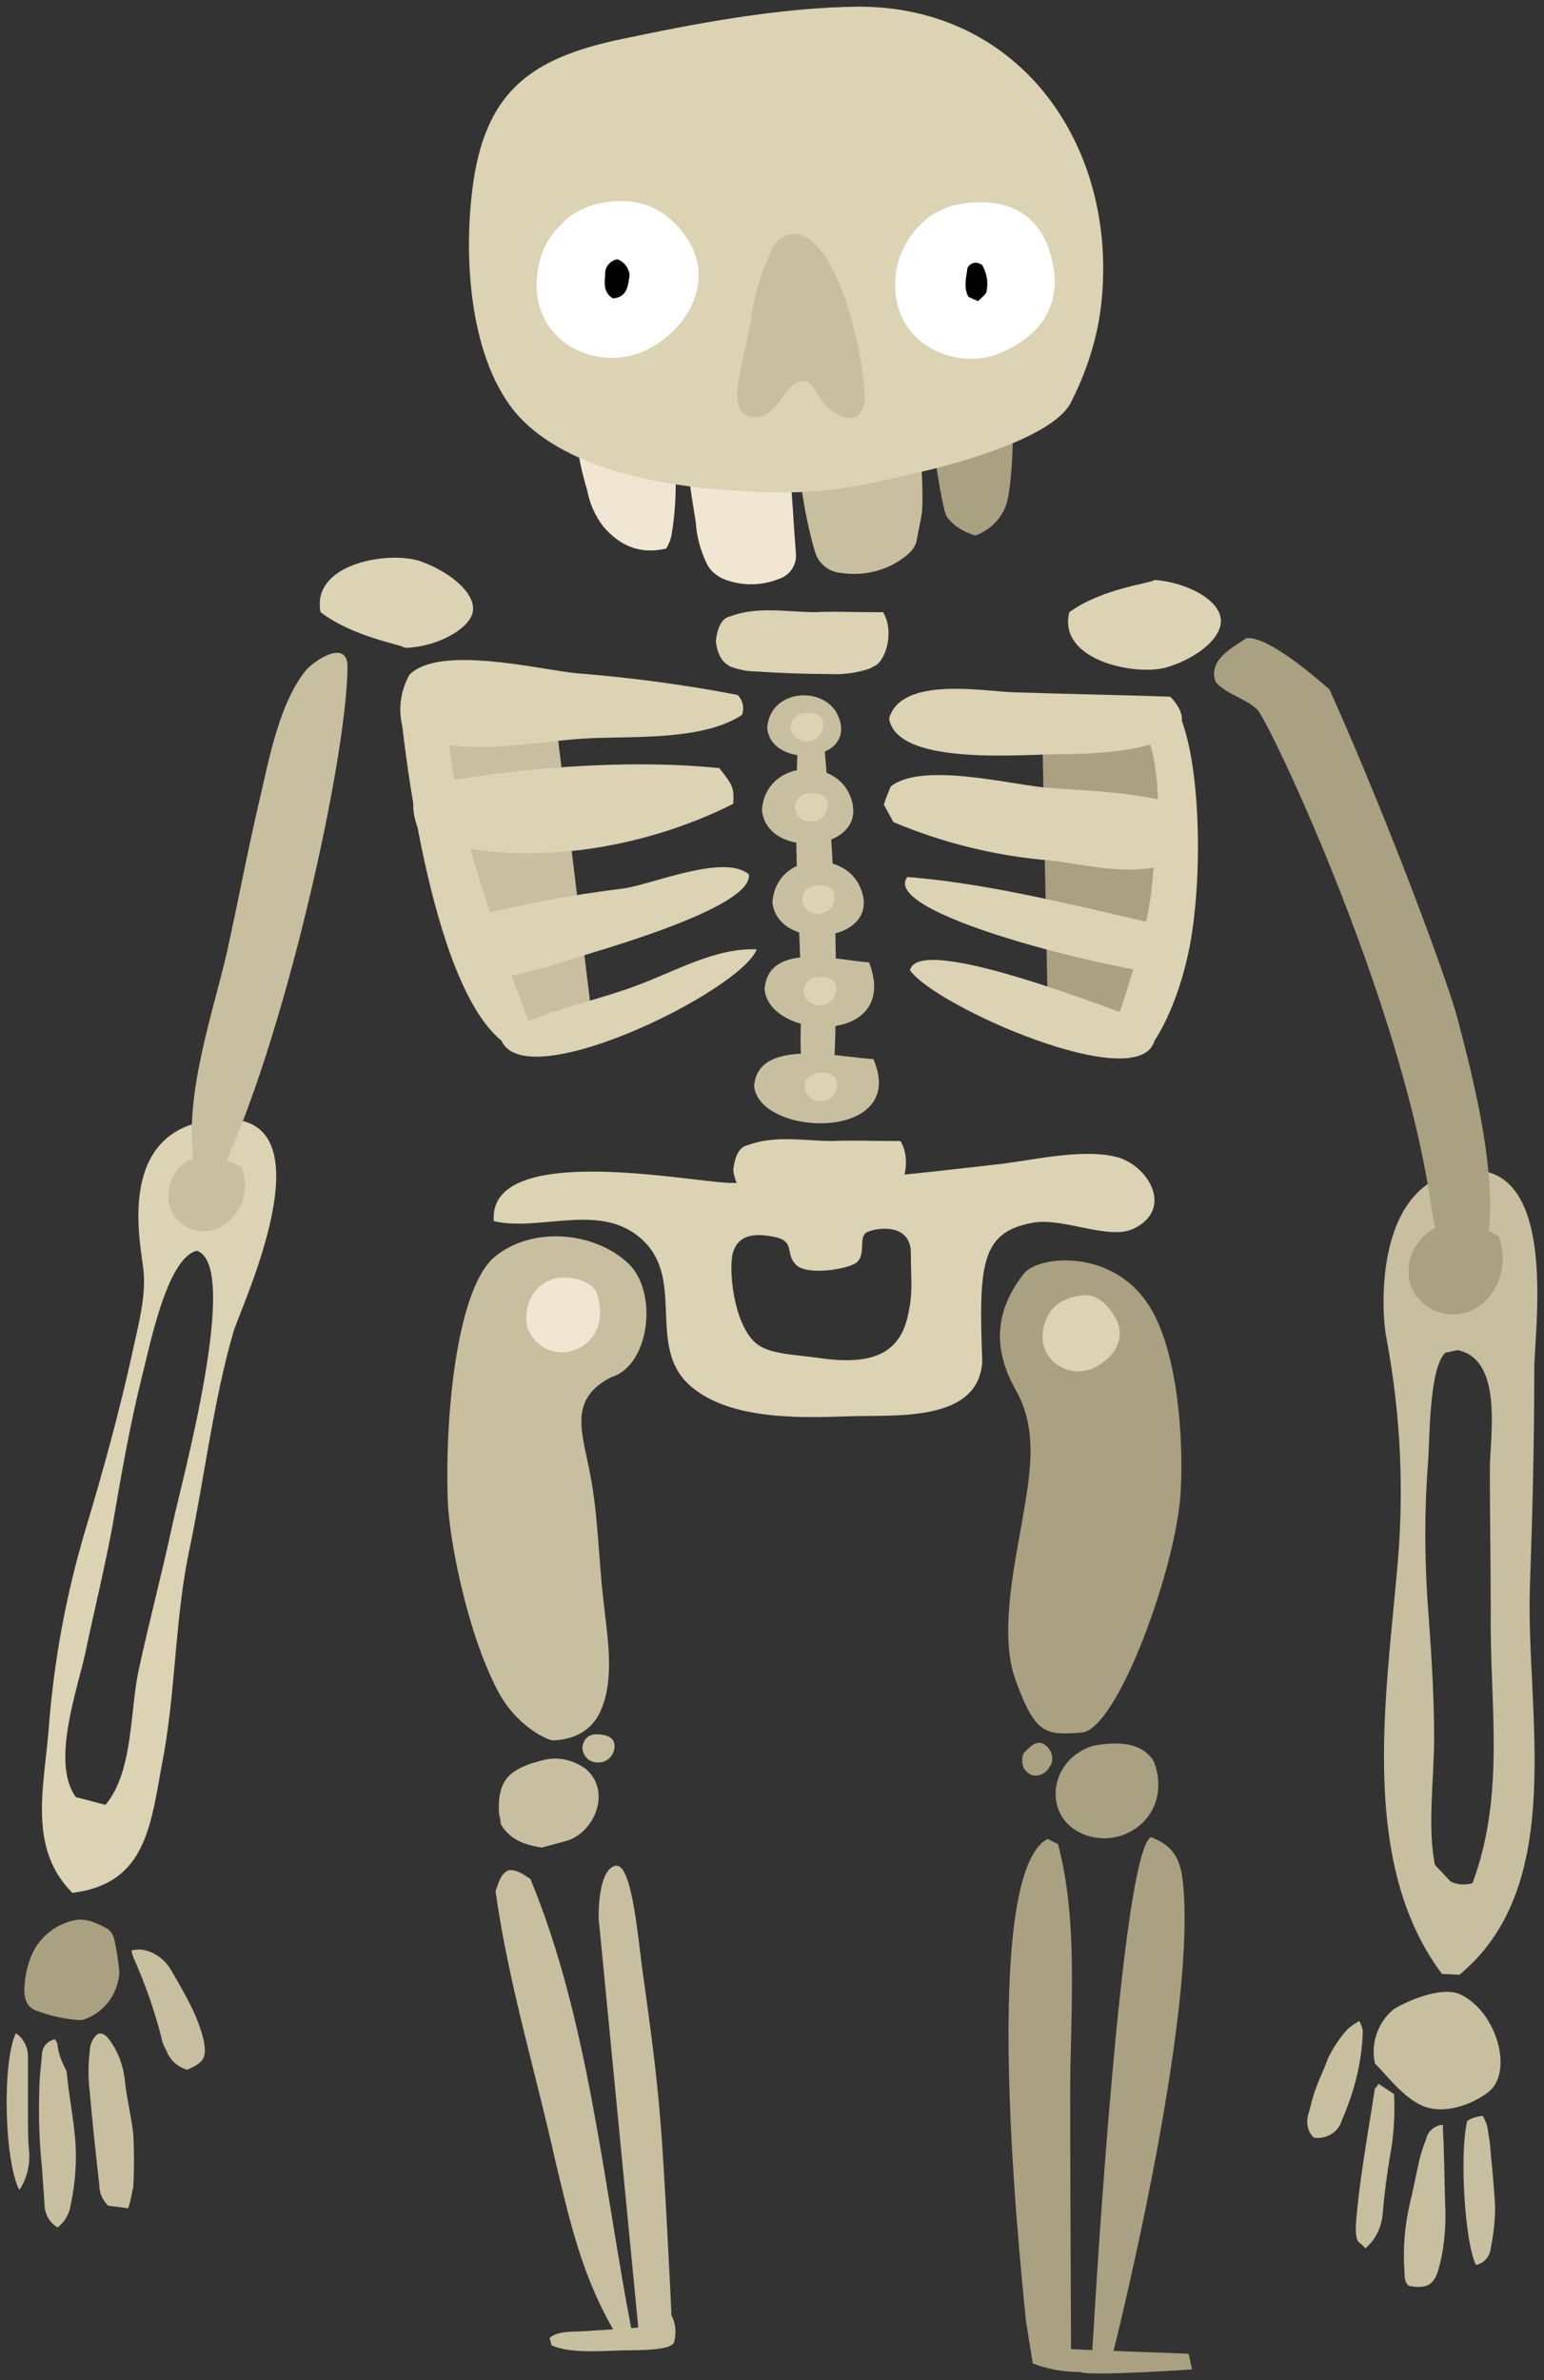 <svg xmlns="http://www.w3.org/2000/svg" xmlns:xlink="http://www.w3.org/1999/xlink" version="1.1" width="116.217" height="179.125" viewBox="0.229 0.262 116.217 179.125">
  <rect x="0.229" y="0.262" width="116.217" height="179.125" fill="#333333" stroke="none"/>
  <!-- Exported by Scratch - http://scratch.mit.edu/ -->
  <g id="ID0.9374103178270161">
    <g id="Page-1">
      <g id="skeleton-a-[fantasy,spooky,halloween,bones,monster,alex-eben-meyer]">
        <g id="RIGHT-FEMUR">
          <path id="Shape" fill="#AAA082" stroke="none" stroke-width="1" d="M 81.634 130.652 C 78.947 130.849 78.161 130.849 76.654 126.652 C 75.474 123.374 76.523 118.391 77.112 115.047 C 77.702 111.572 78.489 107.966 76.654 104.818 C 74.753 101.409 75.343 98.589 77.309 96.098 C 78.358 94.786 83.535 94.262 86.353 97.999 C 88.975 101.409 89.302 108.884 89.106 112.359 C 88.909 117.801 84.387 130.455 81.634 130.652 Z "/>
          <path id="Shape" fill="#DCD2B4" stroke="none" stroke-width="1" d="M 83.994 99.114 C 85.239 100.884 84.059 102.523 82.486 103.245 C 81.11 103.835 79.472 103.245 78.882 101.802 C 78.882 101.737 78.816 101.737 78.816 101.671 C 78.554 100.753 78.751 99.704 79.341 98.917 C 79.472 98.721 79.668 98.524 79.865 98.393 C 80.127 98.196 80.455 98.065 80.782 97.934 C 81.634 97.737 82.749 97.278 83.994 99.114 Z "/>
        </g>
        <g id="LEFT-FEMUR">
          <path id="Shape" fill="#C8BEA0" stroke="none" stroke-width="1" d="M 37.463 94.852 C 40.215 92.557 44.934 92.885 47.555 95.377 C 49.784 97.54 49.128 103.048 46.245 103.9 C 43.033 105.54 44.016 107.966 44.606 110.982 C 45.262 114.195 45.262 117.473 45.655 120.751 C 45.917 123.243 46.507 126.39 45.524 128.816 C 44.868 130.521 43.427 131.177 41.854 131.242 C 41.46 131.242 38.97 130.127 37.594 127.308 C 35.366 122.981 33.989 115.965 33.924 112.949 C 33.727 106.261 34.71 97.147 37.463 94.852 Z "/>
          <path id="Shape" fill="#F0E6D2" stroke="none" stroke-width="1" d="M 45.131 97.54 C 45.786 99.442 45.196 101.147 43.623 101.802 C 42.247 102.392 40.608 101.802 40.019 100.36 C 40.019 100.294 39.953 100.294 39.953 100.229 C 39.691 99.311 39.888 98.262 40.477 97.475 C 40.608 97.278 40.805 97.081 41.002 96.95 C 41.264 96.753 41.592 96.622 41.919 96.491 C 42.968 96.229 44.672 96.557 45.131 97.54 Z "/>
        </g>
        <g id="RIGHT-LEG-TIB-+-FIB">
          <path id="Shape" fill="#AAA082" stroke="none" stroke-width="1" d="M 82.451 177.123 C 82.718 172.48 84.684 139.495 86.877 138.52 C 87.926 138.979 88.975 139.504 89.237 141.667 C 90.357 150.931 85.109 172.885 84.047 177.188 C 86.703 177.293 89.695 177.402 89.695 177.402 L 89.958 178.582 C 89.958 178.582 82.159 179.107 81.569 178.779 C 80.324 178.779 79.144 178.582 77.964 178.123 L 77.44 174.845 C 78.423 174.517 79.341 174.189 80.324 173.927 C 80.389 173.992 79.931 177.205 80.062 177.008 C 80.259 177.028 81.214 177.072 82.451 177.123 Z "/>
          <path id="Shape" fill="#AAA082" stroke="none" stroke-width="1" d="M 79.079 138.651 L 79.865 139.045 C 81.438 144.946 80.782 151.83 80.782 157.928 C 80.782 163.764 80.848 177.271 80.848 177.271 L 78.947 177.664 L 77.44 174.845 C 77.506 174.845 73.573 141.602 79.079 138.651 Z "/>
          <path id="Shape" fill="#AAA082" stroke="none" stroke-width="1" d="M 87.074 132.816 C 87.992 135.176 87.008 137.471 84.846 138.323 C 83.076 139.045 80.586 138.389 79.865 136.356 C 79.472 135.176 79.734 133.865 80.586 132.881 C 80.782 132.619 81.045 132.422 81.307 132.226 C 81.7 131.963 82.093 131.767 82.552 131.636 C 83.732 131.439 86.025 131.111 87.074 132.816 Z "/>
          <path id="Shape" fill="#AAA082" stroke="none" stroke-width="1" d="M 78.62 131.439 C 79.275 131.701 79.603 132.422 79.341 133.078 C 79.341 133.078 79.341 133.144 79.275 133.144 C 79.013 133.734 78.358 134.062 77.768 133.799 C 77.44 133.603 77.178 133.275 77.178 132.881 C 77.178 132.75 77.178 132.685 77.178 132.553 C 77.178 132.422 77.244 132.291 77.309 132.16 C 77.637 131.898 78.03 131.308 78.62 131.439 Z "/>
        </g>
        <g id="LEFT-LEG-TIB-+-FIB">
          <path id="Shape" fill="#C8BEA0" stroke="none" stroke-width="1" d="M 37.528 142.585 C 37.79 141.864 37.921 141.274 38.511 141.012 C 39.167 140.946 39.625 141.34 40.15 141.667 C 44.541 152.224 45.655 164.747 47.818 175.894 L 46.572 175.894 C 44.082 171.697 43.164 167.632 42.05 162.977 C 40.543 156.158 38.511 149.601 37.528 142.585 Z "/>
          <path id="Shape" fill="#C8BEA0" stroke="none" stroke-width="1" d="M 44.344 175.697 C 43.558 175.763 42.181 175.632 41.592 176.222 C 41.657 176.418 41.723 176.615 41.723 176.746 C 43.164 177.467 45.982 177.14 47.555 177.14 C 49.39 177.14 50.767 177.008 50.963 176.549 C 51.16 175.828 51.094 175.041 50.701 174.386 C 50.767 174.517 48.211 175.435 48.211 175.435 L 44.344 175.697 Z "/>
          <path id="Shape" fill="#C8BEA0" stroke="none" stroke-width="1" d="M 46.507 140.684 C 47.883 140.29 48.276 146.716 48.735 149.601 C 49.194 152.945 49.653 156.289 49.915 159.633 C 50.242 163.239 50.767 174.386 50.767 174.386 L 49.849 176.287 L 48.342 176.156 L 45.327 145.011 C 45.262 145.011 45.131 141.077 46.507 140.684 Z "/>
          <path id="Shape" fill="#C8BEA0" stroke="none" stroke-width="1" d="M 37.921 137.537 C 37.921 137.34 37.856 137.012 37.79 136.75 C 37.659 134.324 38.446 133.406 41.002 132.75 C 42.181 132.422 43.361 132.685 44.344 133.406 C 46.31 135.111 44.934 138.323 42.706 138.848 L 41.002 139.307 C 39.822 139.11 38.642 138.782 37.921 137.537 Z "/>
          <path id="Shape" fill="#C8BEA0" stroke="none" stroke-width="1" d="M 46.441 131.373 C 46.638 132.029 46.179 132.75 45.524 132.881 C 45.524 132.881 45.458 132.881 45.458 132.881 C 44.803 133.012 44.213 132.619 44.082 131.963 C 44.016 131.57 44.213 131.177 44.475 130.98 C 44.541 130.914 44.672 130.849 44.737 130.849 C 44.868 130.783 44.999 130.783 45.131 130.783 C 45.524 130.783 46.245 130.849 46.441 131.373 Z "/>
        </g>
        <path id="Shape" fill="#DCD2B4" stroke="none" stroke-width="1" d="M 74.163 102.72 C 73.901 107.375 67.479 106.72 64.071 106.851 C 60.466 106.982 55.289 107.113 52.34 104.687 C 48.932 101.933 51.619 97.081 48.997 94 C 45.917 90.459 41.067 93.016 37.397 92.164 C 36.938 86.197 51.881 89.148 55.027 89.279 C 61.973 89.475 68.855 88.623 75.736 87.836 C 78.292 87.508 81.7 86.722 84.19 87.312 C 86.681 87.902 88.647 91.311 85.501 92.754 C 83.601 93.606 80.193 91.836 77.899 92.295 C 74.032 93.016 73.901 95.508 74.163 102.72 Z M 55.42 94.459 C 55.027 95.639 55.42 99.901 57.124 101.343 C 58.107 102.196 60.073 102.196 61.842 102.458 C 65.447 102.982 67.806 102.392 68.527 99.442 C 68.986 97.475 68.789 96.819 68.789 94.59 C 68.789 92.36 66.43 92.623 65.578 92.951 C 64.726 93.278 65.512 94.655 64.66 95.311 C 64.005 95.77 60.99 96.295 60.138 95.442 C 59.286 94.59 60.138 93.672 58.5 93.344 C 56.862 93.016 55.813 93.278 55.42 94.459 Z "/>
        <path id="RIGHT-ARM-RAD-+-ULN" fill="#C8BEA0" stroke="none" stroke-width="1" d="M 110.077 148.88 L 108.767 148.814 C 102.606 140.618 104.507 128.357 105.359 118.719 C 105.949 112.752 105.686 106.785 104.572 100.884 C 104.245 99.311 103.458 89.082 110.536 88.361 C 117.614 87.64 115.714 100.36 115.714 103.31 C 115.714 108.752 115.582 114.195 115.386 119.637 C 115.058 129.078 118.269 142.126 110.077 148.88 Z M 109.029 102.064 C 107.784 103.179 107.849 108.687 107.718 110.326 C 107.456 113.67 107.456 117.014 107.653 120.358 C 107.915 123.964 108.177 127.505 108.177 131.111 C 108.177 133.996 107.653 137.864 108.242 140.618 L 109.422 141.864 C 109.946 142.126 110.536 142.126 111.06 141.995 C 113.551 135.307 112.371 128.685 112.437 121.735 C 112.437 118.063 112.371 114.457 112.371 110.785 C 112.371 108.425 113.42 102.589 109.946 101.868 L 109.029 102.064 Z "/>
        <path id="LEFT-ARM-RAD-+-ULN" fill="#DCD2B4" stroke="none" stroke-width="1" d="M 5.677 142.716 C 2.269 139.307 3.58 134.652 3.908 130.193 C 4.301 125.144 5.219 120.227 6.66 115.375 C 7.971 111.047 9.151 106.72 10.134 102.327 C 10.593 100.097 11.314 97.737 10.986 95.508 C 10.658 93.082 9.085 84.689 17.146 84.492 C 25.207 84.296 18.26 98.852 17.802 100.491 C 16.294 105.671 15.639 111.375 14.525 116.686 C 13.411 121.866 13.476 127.111 12.559 132.291 C 11.576 137.34 11.445 141.995 5.677 142.716 Z M 15.049 94.393 C 12.755 94.918 11.445 101.868 10.92 103.835 C 10.003 107.507 9.347 111.31 8.692 115.112 C 8.102 118.325 7.316 121.473 6.66 124.62 C 6.071 127.374 4.039 132.947 5.94 135.504 L 8.168 136.094 C 10.265 133.603 10.003 129.013 10.658 125.997 C 11.445 122.325 12.428 118.653 13.214 114.981 C 13.869 111.9 18.392 95.508 15.049 94.393 Z "/>
        <g id="RIGHT-HAND">
          <path id="Shape" fill="#C8BEA0" stroke="none" stroke-width="1" d="M 103.72 155.568 C 103.393 154.06 103.917 152.486 105.097 151.503 C 105.621 151.109 108.701 149.601 110.208 150.388 C 112.895 151.699 114.141 156.158 112.306 157.666 C 111.257 158.518 109.225 159.371 107.587 158.846 C 105.949 158.322 104.572 156.355 103.72 155.568 Z "/>
          <path id="Shape" fill="#C8BEA0" stroke="none" stroke-width="1" d="M 108.832 160.158 C 108.832 160.813 108.898 161.403 108.898 161.993 C 108.963 163.633 108.963 165.206 109.029 166.845 C 109.029 168.288 108.898 169.665 108.505 171.042 C 108.177 172.222 107.587 172.55 106.276 172.288 C 105.949 172.025 105.949 171.632 105.949 171.304 C 105.818 169.534 105.949 167.829 106.342 166.124 C 106.604 165.075 106.801 163.96 107.063 162.846 C 107.194 162.256 107.39 161.731 107.587 161.207 C 107.718 160.616 108.242 160.223 108.832 160.158 Z "/>
          <path id="Shape" fill="#C8BEA0" stroke="none" stroke-width="1" d="M 111.323 170.714 C 110.471 169.009 110.077 162.256 110.667 159.895 C 110.798 159.764 110.995 159.699 111.192 159.633 C 111.388 159.567 111.65 159.502 111.847 159.502 C 111.978 159.764 112.109 160.026 112.175 160.289 C 112.24 160.682 112.306 161.075 112.371 161.534 C 112.502 163.174 112.699 164.747 112.764 166.386 C 112.764 167.436 112.633 168.485 112.437 169.468 C 112.371 170.058 111.978 170.583 111.323 170.714 Z "/>
          <path id="Shape" fill="#C8BEA0" stroke="none" stroke-width="1" d="M 103.982 157.076 L 105.162 157.863 C 105.228 159.305 105.162 160.813 104.9 162.256 C 104.638 163.764 104.441 165.272 104.31 166.78 C 104.245 167.829 103.786 168.812 102.999 169.468 C 102.803 169.206 102.541 169.075 102.41 168.878 C 102.279 168.55 102.279 168.157 102.279 167.763 C 102.541 164.288 103.196 160.879 103.72 157.404 C 103.786 157.404 103.851 157.338 103.982 157.076 Z "/>
          <path id="Shape" fill="#C8BEA0" stroke="none" stroke-width="1" d="M 99.133 161.141 C 98.674 160.748 98.543 160.092 98.674 159.502 C 98.871 158.846 99.002 158.125 99.264 157.469 C 99.526 156.682 99.919 155.961 100.181 155.174 C 100.575 154.388 101.033 153.666 101.623 153.011 C 101.885 152.748 102.213 152.552 102.541 152.355 C 102.672 152.617 102.803 152.879 102.803 153.207 C 102.737 155.502 102.147 157.732 101.23 159.83 C 100.968 160.748 100.05 161.272 99.133 161.141 Z "/>
        </g>
        <g id="LEFT-HAND">
          <path id="Shape" fill="#AAA082" stroke="none" stroke-width="1" d="M 2.073 149.732 C 2.138 148.683 2.401 147.7 2.925 146.782 C 3.58 145.798 4.563 145.077 5.677 144.815 C 6.595 144.552 7.447 144.946 8.299 145.405 C 8.561 145.601 8.758 145.864 8.823 146.192 C 9.02 147.044 9.151 147.896 9.216 148.749 C 9.085 150.322 8.102 151.699 6.595 152.224 C 6.464 152.289 6.333 152.289 6.202 152.289 C 5.088 152.224 3.973 151.962 2.925 151.568 C 2.269 151.306 2.007 150.716 2.073 149.732 Z "/>
          <path id="Shape" fill="#C8BEA0" stroke="none" stroke-width="1" d="M 9.872 166.452 L 8.364 166.255 C 7.971 165.862 7.709 165.337 7.709 164.747 C 7.447 162.387 7.185 160.026 6.988 157.732 C 6.857 156.682 6.857 155.633 6.988 154.65 C 6.988 154.125 7.185 153.666 7.578 153.338 C 7.971 153.207 8.233 153.47 8.43 153.732 C 9.085 154.584 9.479 155.633 9.61 156.682 C 9.741 158.125 10.134 159.567 10.265 160.944 C 10.331 162.256 10.331 163.501 10.265 164.813 C 10.134 165.403 10.068 165.927 9.872 166.452 Z "/>
          <path id="Shape" fill="#C8BEA0" stroke="none" stroke-width="1" d="M 4.563 167.895 C 3.908 167.501 3.58 166.845 3.58 166.124 C 3.515 165.206 3.449 164.288 3.384 163.37 C 3.187 161.403 3.121 159.502 3.187 157.535 C 3.187 156.682 3.318 155.764 3.384 154.912 C 3.384 154.322 3.777 153.863 4.367 153.732 C 4.432 153.863 4.563 153.994 4.563 154.191 C 4.629 154.781 4.825 155.305 5.088 155.83 C 5.219 156.027 5.284 156.289 5.284 156.551 C 5.481 158.518 5.94 160.485 5.94 162.518 C 5.94 163.764 5.808 165.01 5.546 166.19 C 5.481 166.845 5.088 167.501 4.563 167.895 Z "/>
          <path id="Shape" fill="#C8BEA0" stroke="none" stroke-width="1" d="M 1.68 165.075 C 0.566 162.911 0.369 155.568 1.418 153.273 C 2.007 153.666 2.335 154.322 2.335 155.043 C 2.335 156.486 2.335 157.928 2.335 159.371 C 2.335 160.223 2.335 161.141 2.401 161.993 C 2.532 163.108 2.269 164.223 1.68 165.075 Z "/>
          <path id="Shape" fill="#C8BEA0" stroke="none" stroke-width="1" d="M 14.328 156.027 C 13.607 155.83 13.018 155.305 12.755 154.584 C 12.559 154.256 12.428 153.929 12.362 153.535 C 11.838 151.503 11.117 149.47 10.265 147.568 C 10.199 147.372 10.134 147.175 10.134 147.044 C 10.396 146.978 10.658 146.978 10.855 146.978 C 11.772 147.11 12.559 147.634 13.083 148.486 C 14.066 150.191 15.115 151.896 15.573 153.863 C 15.77 155.109 15.639 155.437 14.328 156.027 Z "/>
        </g>
        <g id="UPPER-RIGHT-ARM">
          <path id="Shape" fill="#AAA082" stroke="none" stroke-width="1" d="M 94.021 48.299 C 95.463 48.037 99.002 50.987 100.312 52.167 C 105.031 62.724 109.356 74.592 109.946 76.952 C 110.995 80.952 114.403 93.41 110.733 96.622 C 108.636 96.36 108.111 92.033 107.849 90.328 C 105.424 74.854 95.725 54.528 94.873 53.675 C 94.021 52.823 92.579 52.561 91.727 51.577 C 91.137 49.938 92.972 49.02 94.021 48.299 Z "/>
          <path id="Shape" fill="#AAA082" stroke="none" stroke-width="1" d="M 113.027 93.278 C 113.879 95.573 112.895 98.065 110.929 98.917 C 109.225 99.638 107.194 98.852 106.473 97.147 C 106.473 97.081 106.407 97.016 106.407 97.016 C 106.08 95.836 106.276 94.59 107.063 93.672 C 107.259 93.41 107.456 93.213 107.718 93.016 C 108.046 92.754 108.439 92.557 108.832 92.426 C 110.274 92.229 111.781 92.557 113.027 93.278 Z "/>
          <path id="Shape" fill="#DCD2B4" stroke="none" stroke-width="1" d="M 87.14 43.906 C 86.877 44.168 83.273 44.496 80.717 46.332 C 79.799 50.004 85.829 51.184 88.123 50.463 C 90.416 49.741 92.251 48.233 92.12 46.856 C 91.989 45.414 89.63 44.103 87.14 43.906 Z "/>
        </g>
        <g id="UPPER-LEFT-ARM">
          <path id="Shape" fill="#C8BEA0" stroke="none" stroke-width="1" d="M 18.392 88.099 C 19.112 89.803 18.392 91.836 16.688 92.688 C 15.311 93.278 13.673 92.688 13.083 91.246 C 13.083 91.18 13.018 91.18 13.018 91.115 C 12.755 90.197 12.952 89.148 13.542 88.361 C 13.673 88.164 13.869 87.967 14.066 87.836 C 14.328 87.64 14.656 87.508 14.984 87.377 C 16.163 87.246 17.343 87.508 18.392 88.099 Z "/>
          <path id="Shape" fill="#C8BEA0" stroke="none" stroke-width="1" d="M 16.098 90 L 15.311 89.803 C 13.411 84.361 16.163 77.018 17.343 71.772 C 18.195 67.904 18.916 64.035 19.833 60.167 C 20.489 57.347 21.275 53.151 23.241 50.725 C 23.766 50.069 26.387 48.233 26.387 50.463 C 26.321 57.872 21.079 80.952 16.098 90 Z "/>
          <path id="Shape" fill="#DCD2B4" stroke="none" stroke-width="1" d="M 30.712 49.02 C 30.45 48.758 26.846 48.233 24.355 46.332 C 23.634 42.595 29.664 41.677 31.958 42.529 C 34.251 43.381 36.021 44.955 35.824 46.266 C 35.628 47.578 33.137 48.955 30.712 49.02 Z "/>
        </g>
        <g id="Spine">
          <path id="Shape" fill="#DCD2B4" stroke="none" stroke-width="1" d="M 55.42 88.295 C 55.551 87.246 55.879 86.59 56.468 86.459 C 56.993 86.263 57.517 86.132 58.107 86.066 C 59.68 85.869 61.318 86.132 62.891 86.132 C 64.333 86.066 65.775 86.132 67.282 86.132 L 68.003 86.132 C 68.855 87.508 68.265 89.607 67.479 90.131 C 67.282 90.197 67.151 90.328 66.954 90.393 C 65.971 90.721 64.923 90.852 63.94 90.787 C 62.105 90.787 60.269 90.721 58.434 90.59 C 57.845 90.59 57.255 90.459 56.665 90.262 C 56.01 89.934 55.551 89.41 55.42 88.295 Z "/>
          <path id="Shape" fill="#DCD2B4" stroke="none" stroke-width="1" d="M 54.109 48.496 C 54.24 47.447 54.568 46.791 55.158 46.66 C 55.682 46.463 56.206 46.332 56.796 46.266 C 58.369 46.07 60.007 46.332 61.58 46.332 C 63.022 46.266 64.464 46.332 65.971 46.332 C 66.233 46.332 66.495 46.332 66.692 46.332 C 67.544 47.709 66.954 49.807 66.168 50.332 C 65.971 50.397 65.84 50.528 65.644 50.594 C 64.66 50.922 63.612 51.053 62.629 50.987 C 60.794 50.987 58.959 50.922 57.058 50.79 C 56.468 50.79 55.879 50.659 55.289 50.463 C 54.699 50.2 54.24 49.676 54.109 48.496 Z "/>
          <path id="Shape" fill="#C8BEA0" stroke="none" stroke-width="1" d="M 60.401 53.741 C 60.138 58.265 60.073 62.789 60.269 67.248 C 60.335 70.067 60.532 72.887 60.532 75.706 C 60.532 77.936 60.269 80.624 61.056 82.591 C 61.842 83.05 62.367 82.788 62.956 81.542 C 63.481 72.559 62.891 62.855 62.039 53.741 L 60.401 53.741 Z "/>
          <path id="Shape" fill="#C8BEA0" stroke="none" stroke-width="1" d="M 56.993 82.001 C 57.255 78.329 63.415 79.837 65.971 79.968 C 68.658 86.197 57.386 85.869 56.993 82.001 Z "/>
          <path id="Shape" fill="#C8BEA0" stroke="none" stroke-width="1" d="M 57.779 74.723 C 58.041 71.051 63.415 72.559 65.644 72.69 C 68.068 78.985 58.172 78.591 57.779 74.723 Z "/>
          <path id="Shape" fill="#C8BEA0" stroke="none" stroke-width="1" d="M 58.369 68.166 C 58.631 64.494 63.612 64.166 64.923 66.92 C 66.954 71.248 58.762 72.034 58.369 68.166 Z "/>
          <path id="Shape" fill="#C8BEA0" stroke="none" stroke-width="1" d="M 57.582 61.216 C 57.845 57.544 62.825 57.216 64.136 59.97 C 66.168 64.363 57.91 65.15 57.582 61.216 Z "/>
          <path id="Shape" fill="#C8BEA0" stroke="none" stroke-width="1" d="M 57.976 55.052 C 58.172 52.102 62.236 51.84 63.284 54.069 C 64.923 57.61 58.303 58.265 57.976 55.052 Z "/>
          <path id="Shape" fill="#DCD2B4" stroke="none" stroke-width="1" d="M 63.219 81.607 C 63.35 82.263 62.956 82.984 62.236 83.115 C 62.236 83.115 62.17 83.115 62.17 83.115 C 61.515 83.247 60.925 82.788 60.794 82.197 C 60.728 81.804 60.925 81.411 61.253 81.214 C 61.318 81.148 61.449 81.083 61.515 81.083 C 61.646 81.017 61.777 81.017 61.908 81.017 C 62.301 80.952 63.022 81.017 63.219 81.607 Z "/>
          <path id="Shape" fill="#DCD2B4" stroke="none" stroke-width="1" d="M 63.153 74.395 C 63.284 75.051 62.891 75.772 62.17 75.903 C 62.17 75.903 62.105 75.903 62.105 75.903 C 61.449 76.034 60.859 75.575 60.728 74.985 C 60.663 74.592 60.859 74.198 61.187 74.001 C 61.253 73.936 61.384 73.87 61.449 73.87 C 61.58 73.805 61.711 73.805 61.842 73.805 C 62.236 73.739 62.956 73.805 63.153 74.395 Z "/>
          <path id="Shape" fill="#DCD2B4" stroke="none" stroke-width="1" d="M 63.022 67.51 C 63.153 68.166 62.76 68.887 62.039 69.018 C 62.039 69.018 61.973 69.018 61.973 69.018 C 61.318 69.149 60.728 68.69 60.597 68.1 C 60.597 67.707 60.728 67.314 61.056 67.117 C 61.121 67.051 61.253 66.986 61.318 66.986 C 61.449 66.92 61.58 66.92 61.711 66.92 C 62.17 66.855 62.891 66.92 63.022 67.51 Z "/>
          <path id="Shape" fill="#DCD2B4" stroke="none" stroke-width="1" d="M 62.498 60.56 C 62.629 61.216 62.236 61.937 61.515 62.068 C 61.515 62.068 61.449 62.068 61.449 62.068 C 60.794 62.199 60.204 61.74 60.073 61.15 C 60.007 60.757 60.204 60.363 60.532 60.167 C 60.597 60.101 60.728 60.036 60.794 60.036 C 60.925 59.97 61.056 59.97 61.187 59.97 C 61.58 59.904 62.301 59.97 62.498 60.56 Z "/>
          <path id="Shape" fill="#DCD2B4" stroke="none" stroke-width="1" d="M 62.17 54.528 C 62.301 55.184 61.908 55.905 61.187 56.036 C 61.187 56.036 61.121 56.036 61.121 56.036 C 60.466 56.167 59.876 55.708 59.745 55.118 C 59.68 54.725 59.876 54.331 60.204 54.134 C 60.269 54.069 60.401 54.003 60.466 54.003 C 60.597 53.938 60.728 53.938 60.859 53.938 C 61.253 53.872 62.039 53.938 62.17 54.528 Z "/>
        </g>
        <g id="Ribs">
          <path id="Shape" fill="#C8BEA0" stroke="none" stroke-width="1" d="M 32.482 53.479 C 32.482 53.479 33.989 77.214 39.953 78.198 L 44.803 76.952 L 42.05 54.397 L 32.482 53.479 Z "/>
          <path id="Shape" fill="#AAA082" stroke="none" stroke-width="1" d="M 78.685 55.511 L 79.079 75.444 L 85.436 78.198 C 85.436 78.198 91.399 61.019 88.057 54.593 L 78.685 55.511 Z "/>
          <path id="Shape" fill="#DCD2B4" stroke="none" stroke-width="1" d="M 30.516 54.921 C 30.188 53.61 30.385 52.233 31.04 51.053 C 33.268 48.758 40.871 50.659 43.558 50.922 C 47.621 51.249 51.684 51.774 55.747 52.561 C 56.141 52.954 56.272 53.544 56.075 54.069 C 53.06 56.036 47.818 55.642 44.279 55.839 C 40.477 56.036 33.662 57.61 30.516 54.921 Z "/>
          <path id="Shape" fill="#DCD2B4" stroke="none" stroke-width="1" d="M 31.958 63.248 C 31.368 61.937 31.04 60.757 31.695 59.445 C 38.642 58.068 47.293 57.347 54.371 58.068 C 55.42 59.38 55.485 59.577 55.42 60.757 C 48.538 64.232 39.298 65.74 31.958 63.248 Z "/>
          <path id="Shape" fill="#DCD2B4" stroke="none" stroke-width="1" d="M 34.71 69.543 C 38.839 68.428 42.968 67.641 47.228 67.117 C 49.39 66.789 54.764 64.494 56.599 66.068 C 56.927 68.625 44.868 71.903 43.099 72.493 C 41.329 73.084 37.528 74.264 35.693 73.674 C 33.531 72.952 34.251 71.444 34.71 69.543 Z "/>
          <path id="Shape" fill="#DCD2B4" stroke="none" stroke-width="1" d="M 37.856 78.198 C 40.871 76.362 44.737 75.706 48.08 74.46 C 50.963 73.411 54.044 71.575 57.189 71.707 C 55.944 74.919 38.905 83.247 37.856 78.198 Z "/>
          <path id="Shape" fill="#DCD2B4" stroke="none" stroke-width="1" d="M 33.662 52.364 L 30.45 54.331 C 30.45 54.331 32.416 74.657 38.249 78.788 L 40.805 79.116 C 38.642 73.739 36.807 68.232 35.169 62.658 C 34.382 59.249 33.858 55.839 33.662 52.364 Z "/>
          <path id="Shape" fill="#DCD2B4" stroke="none" stroke-width="1" d="M 67.479 62.134 L 66.758 60.822 C 66.889 60.363 67.085 59.904 67.282 59.445 C 69.707 57.544 76.523 59.38 79.341 59.577 C 82.486 59.773 85.501 59.904 88.581 60.691 C 89.171 61.609 89.499 62.658 89.63 63.773 C 88.254 66.986 81.831 65.281 79.275 65.019 C 75.212 64.691 71.214 63.707 67.479 62.134 Z "/>
          <path id="Shape" fill="#DCD2B4" stroke="none" stroke-width="1" d="M 67.151 54.331 C 68.068 51.118 74.294 52.299 76.588 52.364 C 80.52 52.495 84.453 52.561 88.319 52.692 C 92.251 56.888 81.7 57.019 80.389 57.019 C 77.833 56.954 67.741 58.068 67.151 54.331 Z "/>
          <path id="Shape" fill="#DCD2B4" stroke="none" stroke-width="1" d="M 68.527 66.264 C 75.212 66.789 82.159 68.69 88.778 70.133 L 89.433 71.116 C 89.499 71.969 89.302 72.821 88.909 73.608 C 86.484 73.87 66.233 69.215 68.527 66.264 Z "/>
          <path id="Shape" fill="#DCD2B4" stroke="none" stroke-width="1" d="M 68.724 73.28 C 69.379 70.395 84.321 76.427 86.681 77.214 L 87.14 78.526 C 86.091 82.853 70.559 75.968 68.724 73.28 Z "/>
          <path id="Shape" fill="#DCD2B4" stroke="none" stroke-width="1" d="M 83.535 79.312 L 86.55 79.378 C 86.55 79.378 88.647 77.083 89.761 71.575 C 90.875 65.805 90.547 56.364 88.647 53.413 L 85.567 53.348 C 86.419 54.856 87.008 56.495 87.205 58.265 C 87.598 60.56 87.271 63.445 86.943 66.855 C 86.615 70.854 83.994 77.804 83.535 79.312 Z "/>
        </g>
        <g id="Head">
          <path id="Shape" fill="#C8BEA0" stroke="none" stroke-width="1" d="M 60.466 34.661 C 63.153 33.743 66.627 33.94 69.248 33.218 C 69.641 34.005 69.707 37.808 69.641 38.595 C 69.576 39.382 69.379 40.037 69.248 40.824 C 69.182 41.349 68.855 41.742 68.462 42.07 C 67.085 43.185 65.316 43.644 63.546 43.381 C 62.694 43.316 61.973 42.791 61.646 42.004 C 61.187 40.693 60.204 36.169 60.466 34.661 Z "/>
          <path id="Shape" fill="#F0E6D2" stroke="none" stroke-width="1" d="M 59.942 39.185 C 59.942 38.857 59.68 35.448 59.614 35.054 L 52.077 34.595 C 51.815 35.185 52.536 39.054 52.602 39.578 C 52.667 40.627 52.929 41.611 53.388 42.595 C 53.65 43.185 54.109 43.578 54.699 43.84 C 56.01 44.365 57.517 44.365 58.828 43.84 C 59.68 43.578 60.204 42.791 60.138 41.939 C 60.073 41.021 60.007 40.103 59.942 39.185 Z "/>
          <path id="Shape" fill="#F0E6D2" stroke="none" stroke-width="1" d="M 51.029 34.792 C 49.98 34.399 44.803 33.546 43.754 33.218 C 43.427 33.546 44.279 36.759 44.41 37.087 C 44.606 38.136 44.999 39.054 45.655 39.906 C 46.9 41.349 48.407 42.004 50.373 41.545 C 50.57 41.218 50.701 40.89 50.767 40.562 C 51.094 38.726 51.16 36.759 51.029 34.792 Z "/>
          <path id="Shape" fill="#AAA082" stroke="none" stroke-width="1" d="M 76.392 31.12 C 76.588 32.563 76.392 36.89 75.998 38.136 C 75.671 39.251 74.753 40.168 73.639 40.562 C 72.984 40.365 72.328 40.037 71.869 39.578 C 71.738 39.447 71.607 39.316 71.476 39.119 C 71.149 38.529 70.362 33.546 70.428 32.628 C 70.952 32.497 75.015 31.12 76.392 31.12 Z "/>
          <path id="Shape" fill="#DCD2B4" stroke="none" stroke-width="1" d="M 64.857 0.762 C 77.112 0.762 84.321 11.319 83.142 22.924 C 82.88 25.612 82.028 28.235 80.782 30.661 C 79.341 33.153 72.787 34.989 70.1 35.644 C 63.808 37.152 61.515 37.611 54.961 37.152 C 49.587 36.759 41.919 35.382 38.577 30.727 C 35.431 26.334 35.103 18.925 35.89 13.745 C 36.938 6.991 40.412 4.631 46.769 3.254 C 52.667 2.008 58.893 0.828 64.857 0.762 Z "/>
          <path id="Shape" fill="#FFFFFF" stroke="none" stroke-width="1" d="M 79.079 18.728 C 80.52 22.662 78.947 25.35 75.605 26.793 C 72.918 27.973 68.986 26.924 67.872 23.514 C 67.282 21.547 67.675 19.384 68.986 17.744 C 69.314 17.351 69.707 16.958 70.1 16.63 C 70.69 16.236 71.28 15.908 72.001 15.712 C 73.901 15.318 77.571 14.99 79.079 18.728 Z "/>
          <path id="Shape" fill="#FFFFFF" stroke="none" stroke-width="1" d="M 51.946 18.203 C 54.109 21.416 51.946 25.285 48.604 26.727 C 45.917 27.907 41.985 26.858 40.871 23.449 C 40.281 21.613 40.74 19.056 41.985 17.679 C 42.312 17.285 42.706 16.892 43.099 16.564 C 43.689 16.171 44.279 15.843 44.999 15.646 C 46.9 15.187 49.784 14.99 51.946 18.203 Z "/>
          <path id="Shape" fill="#DCD2B4" stroke="none" stroke-width="1" d="M 46.703 19.777 C 46.179 19.842 45.851 20.236 45.786 20.695 C 45.786 21.416 45.524 22.203 46.376 22.727 C 47.424 22.596 47.49 21.678 47.621 20.957 C 47.555 20.433 47.228 19.974 46.703 19.777 Z "/>
          <path id="Shape" fill="#DCD2B4" stroke="none" stroke-width="1" d="M 73.836 22.924 C 74.425 22.4 74.491 22.334 74.556 22.072 C 74.622 21.416 74.491 20.76 74.229 20.236 C 73.901 19.974 73.377 20.105 73.18 20.433 C 73.18 20.433 73.18 20.498 73.115 20.498 C 73.049 21.154 72.787 21.875 73.18 22.662 L 73.836 22.924 Z "/>
          <path id="Shape" fill="#000000" stroke="none" stroke-width="1" d="M 46.703 19.777 C 47.228 19.974 47.555 20.433 47.621 20.957 C 47.49 21.744 47.49 22.596 46.376 22.727 C 45.524 22.203 45.786 21.416 45.786 20.695 C 45.851 20.236 46.245 19.842 46.703 19.777 Z "/>
          <path id="Shape" fill="#000000" stroke="none" stroke-width="1" d="M 73.836 22.924 L 73.115 22.596 C 72.721 21.81 72.984 21.088 73.049 20.433 C 73.246 20.039 73.705 19.908 74.098 20.17 C 74.098 20.17 74.163 20.17 74.163 20.236 C 74.491 20.826 74.622 21.482 74.491 22.072 C 74.491 22.334 74.425 22.4 73.836 22.924 Z "/>
          <path id="Shape" fill="#C8BEA0" stroke="none" stroke-width="1" d="M 60.204 17.875 C 59.286 17.81 58.5 18.4 58.238 19.252 C 57.582 20.629 57.124 22.137 56.862 23.645 C 56.665 25.219 56.206 26.727 55.944 28.301 C 55.747 29.35 55.223 31.645 57.058 31.645 C 58.893 31.645 59.221 29.153 60.466 28.956 C 61.711 28.76 61.515 30.53 63.284 31.448 C 65.054 32.366 65.119 30.858 65.316 30.596 C 65.381 27.186 63.35 18.334 60.204 17.875 Z "/>
        </g>
      </g>
    </g>
  </g>
</svg>